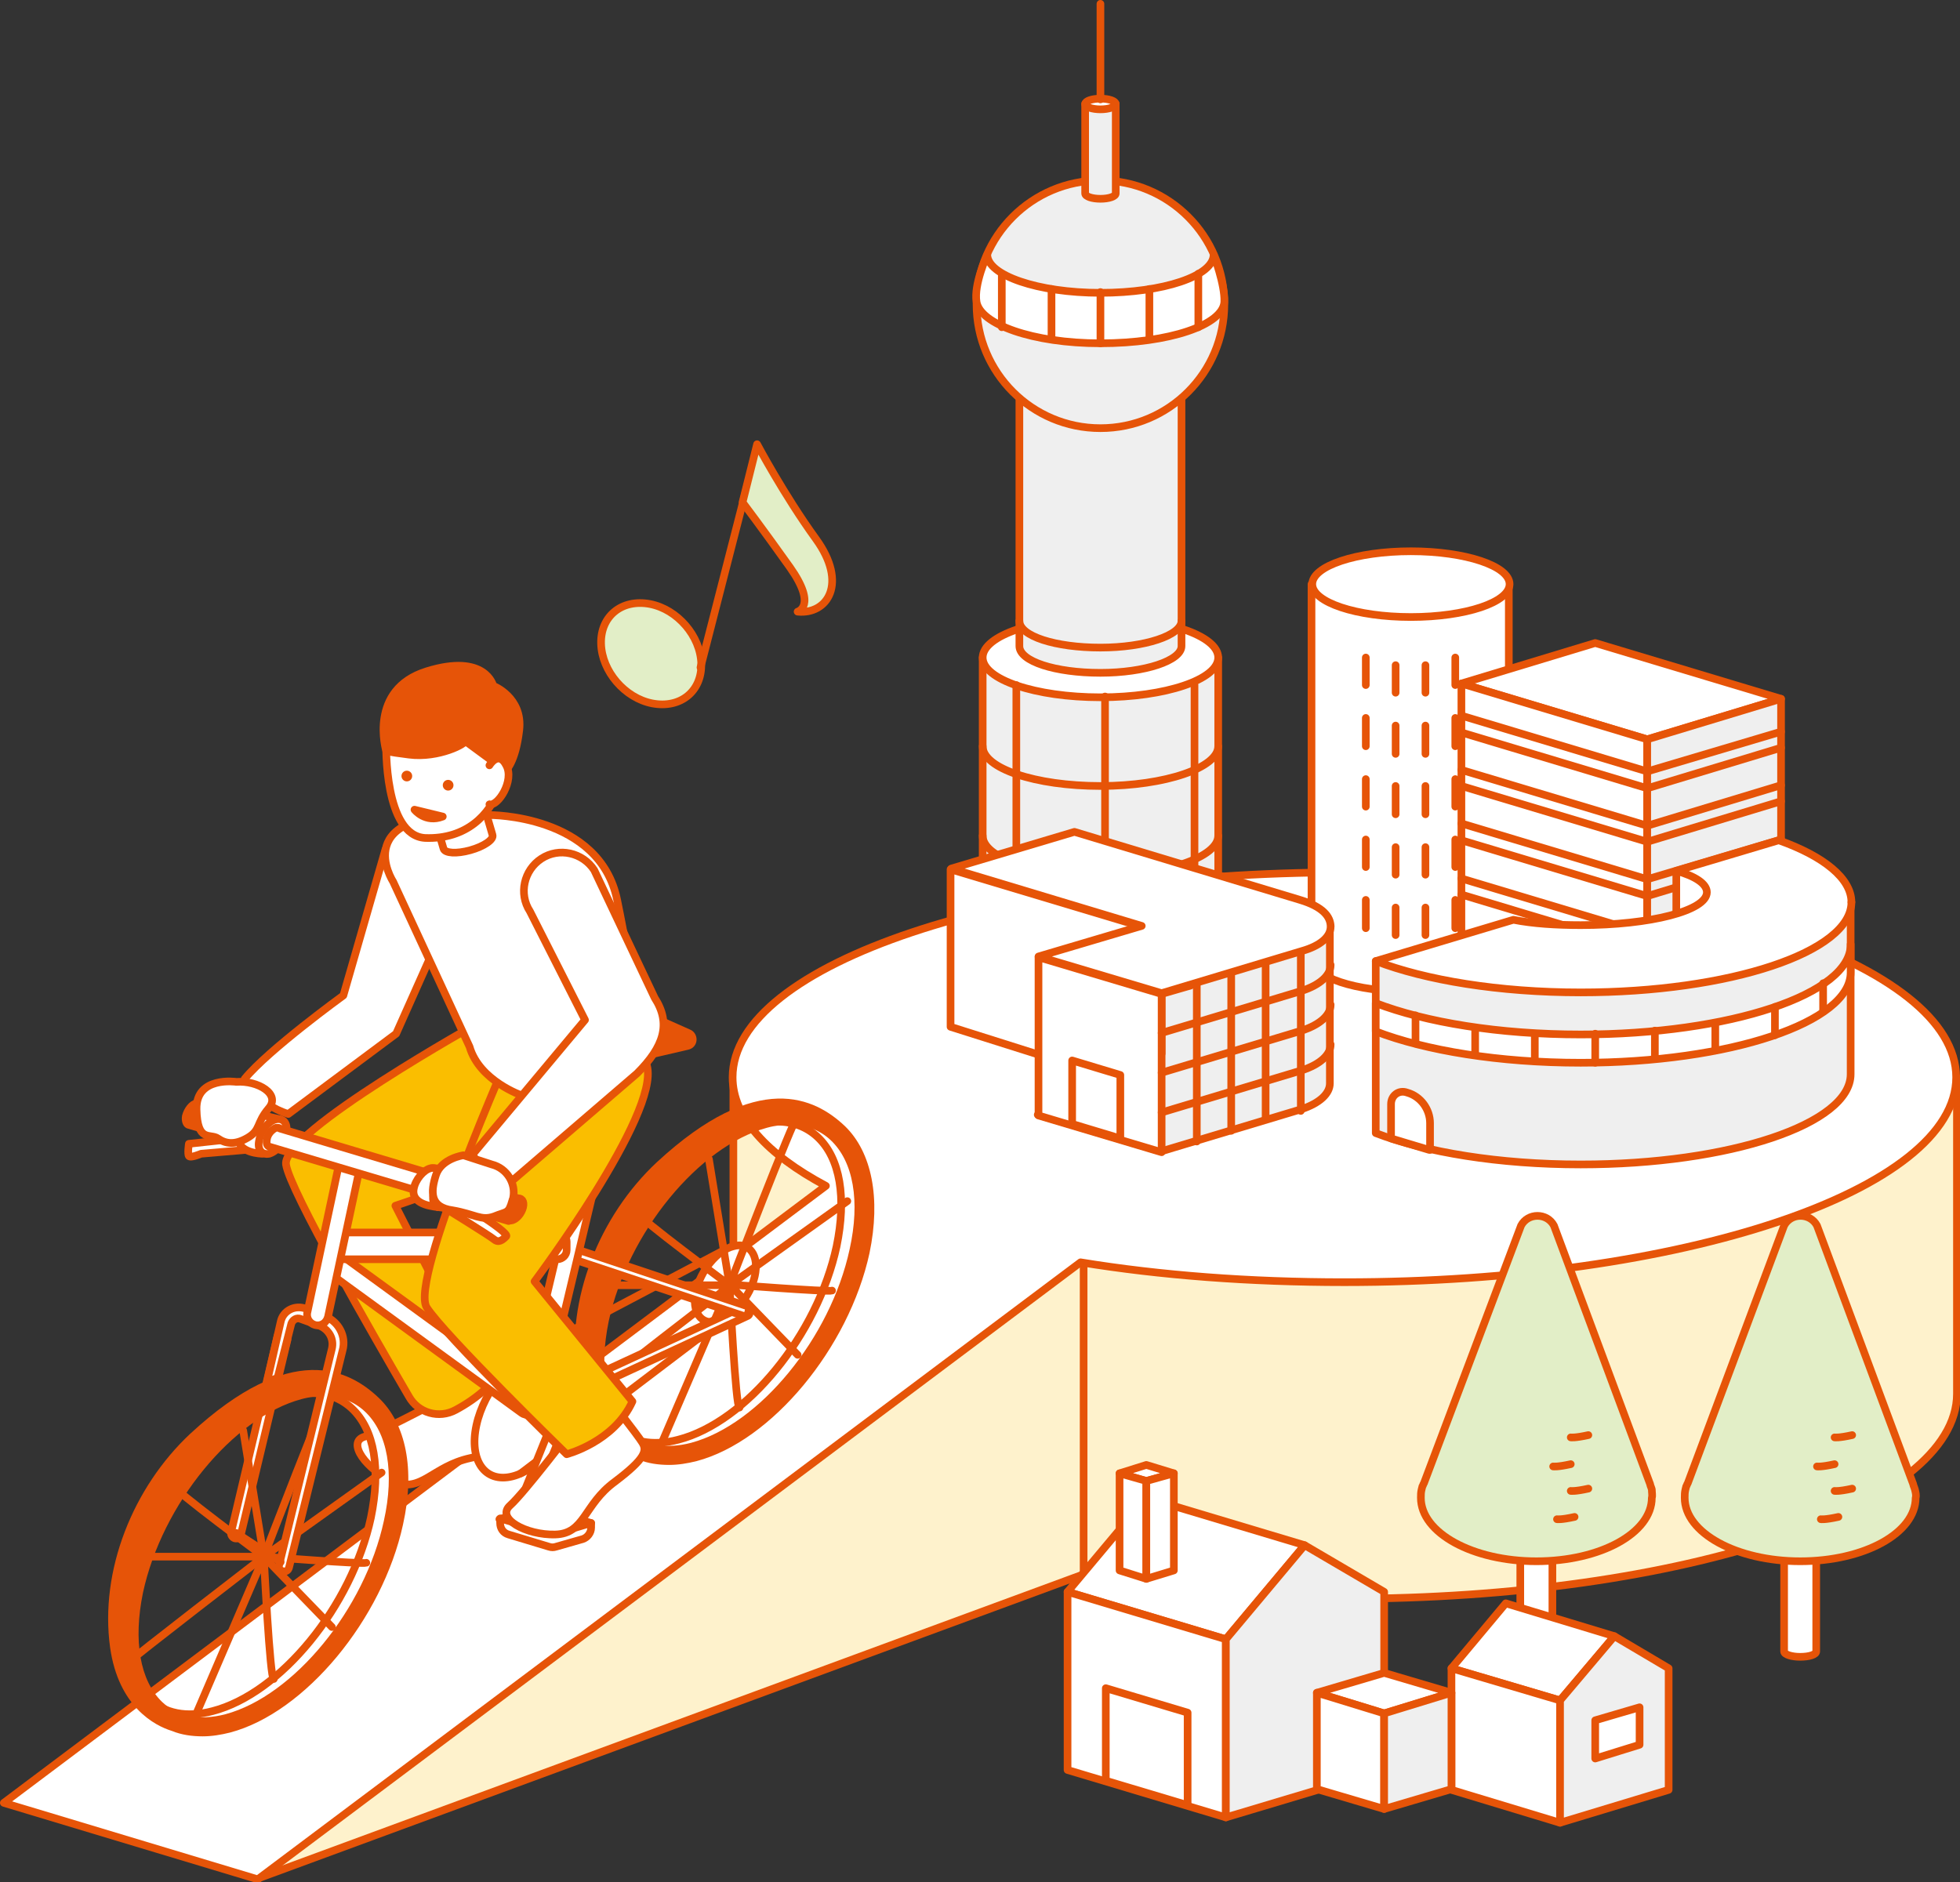 <?xml version="1.0" encoding="utf-8"?>
<!-- Generator: Adobe Illustrator 21.1.0, SVG Export Plug-In . SVG Version: 6.00 Build 0)  -->
<svg version="1.1" id="レイヤー_1" xmlns="http://www.w3.org/2000/svg" xmlns:xlink="http://www.w3.org/1999/xlink" x="0px"
	 y="0px" width="256.3px" height="246.2px" viewBox="0 0 256.3 246.2" style="enable-background:new 0 0 256.3 246.2;"
	 xml:space="preserve">
<rect x="0" y="0" width="256.3" height="246.2" fill="#333333" stroke="none"/>
<style type="text/css">
	.st0{fill:#EFEFEF;stroke:#E65408;stroke-linecap:round;stroke-linejoin:round;stroke-miterlimit:10;}
	.st1{fill:#FFFFFF;stroke:#E65408;stroke-linecap:round;stroke-linejoin:round;stroke-miterlimit:10;}
	.st2{fill:none;stroke:#E65408;stroke-linecap:round;stroke-linejoin:round;stroke-miterlimit:10;}
	.st3{fill:#FEF2CC;stroke:#E65408;stroke-linecap:round;stroke-linejoin:round;stroke-miterlimit:10;}
	.st4{fill:#FABE00;stroke:#E65408;stroke-linecap:round;stroke-linejoin:round;stroke-miterlimit:10;}
	.st5{fill:#E65408;}
	.st6{fill:#E65408;stroke:#E65408;stroke-linecap:round;stroke-linejoin:round;stroke-miterlimit:10;}
	.st7{fill:#E2EEC7;stroke:#E65408;stroke-linecap:round;stroke-linejoin:round;stroke-miterlimit:10;}
</style>
<g>
	<g>
		<g>
			<g>
				<path class="st0" d="M128.5,86v58.3c0,2.8,6.9,5.2,15.4,5.2c8.5,0,15.4-2.3,15.4-5.2V86H128.5z"/>
				<ellipse class="st1" cx="143.9" cy="86" rx="15.4" ry="5.2"/>
				<path class="st2" d="M159.3,97.6c0,2.8-6.9,5.2-15.4,5.2c-8.5,0-15.4-2.3-15.4-5.2"/>
				<path class="st2" d="M159.3,109.3c0,2.8-6.9,5.2-15.4,5.2c-8.5,0-15.4-2.3-15.4-5.2"/>
				<path class="st2" d="M159.3,121c0,2.8-6.9,5.2-15.4,5.2c-8.5,0-15.4-2.3-15.4-5.2"/>
				<path class="st2" d="M159.3,132.6c0,2.8-6.9,5.2-15.4,5.2c-8.5,0-15.4-2.3-15.4-5.2"/>
			</g>
			<line class="st1" x1="132.9" y1="89.6" x2="132.9" y2="147.9"/>
			<line class="st1" x1="144.5" y1="91.1" x2="144.5" y2="149.4"/>
			<line class="st1" x1="156.2" y1="89.6" x2="156.2" y2="146.8"/>
		</g>
		<g>
			<g>
				<path class="st0" d="M133.3,44.4v40.1c0,2,4.7,3.5,10.6,3.5c5.8,0,10.6-1.6,10.6-3.5V44.4H133.3z"/>
				<path class="st2" d="M133.3,81.2c0,2,4.7,3.5,10.6,3.5c5.8,0,10.6-1.6,10.6-3.5"/>
				<circle class="st0" cx="143.9" cy="39.8" r="16.2"/>
				<path class="st1" d="M160.1,39.5c-0.2,3-7.2,5.4-16.2,5.4c-8.9,0-15.7-2.5-16.2-5.4c-0.4-2.3,1.4-6.2,1.4-6.2
					c0,2.7,6.6,5,14.8,5c8.2,0,14.8-2.2,14.8-5C158.7,33.3,160.2,37.2,160.1,39.5z"/>
				<g>
					<line class="st2" x1="131" y1="35.8" x2="131" y2="42.8"/>
					<line class="st2" x1="137.5" y1="37.8" x2="137.5" y2="44.4"/>
					<line class="st2" x1="143.9" y1="38.2" x2="143.9" y2="44.9"/>
					<line class="st2" x1="150.3" y1="37.8" x2="150.3" y2="44.4"/>
					<line class="st2" x1="156.7" y1="35.8" x2="156.7" y2="42.8"/>
				</g>
			</g>
			<g>
				<g>
					<path class="st0" d="M141.9,13.6v11.7c0,0.4,0.9,0.7,2,0.7s2-0.3,2-0.7V13.6H141.9z"/>
					<ellipse class="st1" cx="143.9" cy="13.6" rx="2" ry="0.7"/>
				</g>
				<line class="st1" x1="143.9" y1="0.5" x2="143.9" y2="13"/>
			</g>
		</g>
	</g>
	<g>
		<g>
			<path class="st3" d="M244.9,140.9c-13.9-7.9-39.6-13.3-69-13.3s-55.2,5.3-69,13.3H95.9v41.4c0,14.8,35.8,26.8,80,26.8
				s80-12,80-26.8v-41.4H244.9z"/>
			<path class="st3" d="M141.7,165.1v40.8L33.7,245.7L76,179.2c0,0,55.9-28,56.6-27.9c0.7,0.1,9.2,6.6,9.2,6.6V165.1z"/>
			<path class="st1" d="M175.8,114.1c-44.2,0-80,12-80,26.8c0,5.2,4.5,10.1,12.2,14.2L0.5,235.8l33.2,10l107.6-80.7
				c10.4,1.7,22.1,2.6,34.5,2.6c44.2,0,80-12,80-26.8S220,114.1,175.8,114.1z"/>
		</g>
	</g>
	<g>
		<g>
			<g>
				<path class="st1" d="M171.5,76.4v49c0,2.4,5.8,4.3,12.9,4.3c7.1,0,12.9-1.9,12.9-4.3v-49H171.5z"/>
				<ellipse class="st1" cx="184.5" cy="76.4" rx="12.9" ry="4.3"/>
			</g>
		</g>
		<g>
			<g>
				<line class="st1" x1="178.6" y1="86" x2="178.6" y2="89.6"/>
				<line class="st1" x1="178.6" y1="93.9" x2="178.6" y2="97.6"/>
				<line class="st1" x1="178.6" y1="101.9" x2="178.6" y2="105.5"/>
				<line class="st1" x1="178.6" y1="109.8" x2="178.6" y2="113.4"/>
				<line class="st1" x1="178.6" y1="117.7" x2="178.6" y2="121.4"/>
			</g>
			<g>
				<line class="st1" x1="182.5" y1="87" x2="182.5" y2="90.6"/>
				<line class="st1" x1="182.5" y1="94.9" x2="182.5" y2="98.6"/>
				<line class="st1" x1="182.5" y1="102.8" x2="182.5" y2="106.5"/>
				<line class="st1" x1="182.5" y1="110.8" x2="182.5" y2="114.4"/>
				<line class="st1" x1="182.5" y1="118.7" x2="182.5" y2="122.3"/>
			</g>
			<g>
				<line class="st1" x1="186.4" y1="87" x2="186.4" y2="90.6"/>
				<line class="st1" x1="186.4" y1="94.9" x2="186.4" y2="98.6"/>
				<line class="st1" x1="186.4" y1="102.8" x2="186.4" y2="106.5"/>
				<line class="st1" x1="186.4" y1="110.8" x2="186.4" y2="114.4"/>
				<line class="st1" x1="186.4" y1="118.7" x2="186.4" y2="122.3"/>
			</g>
			<g>
				<line class="st1" x1="190.3" y1="86" x2="190.3" y2="89.6"/>
				<line class="st1" x1="190.3" y1="93.9" x2="190.3" y2="97.6"/>
				<line class="st1" x1="190.3" y1="101.9" x2="190.3" y2="105.5"/>
				<line class="st1" x1="190.3" y1="109.8" x2="190.3" y2="113.4"/>
				<line class="st1" x1="190.3" y1="117.7" x2="190.3" y2="121.4"/>
			</g>
		</g>
	</g>
	<g>
		<g>
			<g>
				<g>
					<polygon class="st1" points="149.3,142.2 124.3,134.3 124.3,113.7 149.3,121.2 					"/>
					<path class="st0" d="M174,121.1l-18.3,5.5v2.3l-3.8,1.1v7.8l-2.7,4l-13.5,4l16.1,4.8l18.3-5.5c2.5-0.8,3.8-2.1,3.8-3.4
						c0,0,0-0.1,0-0.1l0,0V121.1z"/>
					<g>
						<path class="st1" d="M174,121.2c0-1.3-1-2.6-4-3.5l-29.5-8.9l-16.1,4.8l24.9,7.5l-13.5,4l16.1,4.8l18.3-5.5
							C172.7,123.7,174,122.5,174,121.2z"/>
					</g>
					<g>
						<polygon class="st1" points="135.8,125.2 135.8,145.9 151.9,150.7 151.9,130 						"/>
					</g>
				</g>
				<path class="st2" d="M151.9,135.1l18.3-5.5c2.5-0.8,3.8-2.1,3.8-3.4"/>
				<path class="st2" d="M151.9,140.3l18.3-5.5c2.5-0.8,3.8-2.1,3.8-3.4"/>
				<path class="st2" d="M151.9,145.5l18.3-5.5c2.5-0.8,3.8-2.1,3.8-3.4"/>
			</g>
			<line class="st2" x1="156.5" y1="128.9" x2="156.5" y2="149.3"/>
			<line class="st2" x1="161" y1="127.6" x2="161" y2="147.9"/>
			<line class="st2" x1="165.5" y1="126.2" x2="165.5" y2="146.4"/>
			<line class="st2" x1="170.1" y1="124.7" x2="170.1" y2="145.3"/>
		</g>
		<polygon class="st1" points="146.5,148.9 140.2,147 140.2,138.7 146.5,140.6 		"/>
	</g>
	<g>
		<g>
			<g>
				<g>
					<polygon class="st1" points="191.1,89.4 215.4,96.7 232.9,91.4 208.6,84.1 					"/>
				</g>
				<polygon class="st1" points="215.4,132 191.1,124.8 191.1,89.4 215.4,96.7 				"/>
				<polygon class="st0" points="215.4,132 232.9,126.8 232.9,91.4 215.4,96.7 				"/>
			</g>
			<g>
				<polyline class="st2" points="191.1,93.6 215.4,100.9 232.9,95.7 				"/>
			</g>
			<g>
				<polyline class="st2" points="191.1,95.8 215.4,103.1 232.9,97.8 				"/>
			</g>
			<g>
				<polyline class="st2" points="191.1,100.7 215.4,108 232.9,102.7 				"/>
			</g>
			<g>
				<polyline class="st2" points="191.1,102.8 215.4,110.1 232.9,104.8 				"/>
			</g>
			<g>
				<polyline class="st2" points="191.1,107.7 215.4,115 232.9,109.8 				"/>
			</g>
			<g>
				<polyline class="st2" points="191.1,109.9 215.4,117.2 232.9,111.9 				"/>
			</g>
			<g>
				<polyline class="st2" points="191.1,114.9 215.4,122.2 232.9,117 				"/>
			</g>
			<g>
				<polyline class="st2" points="191.1,117 215.4,124.3 232.9,119.1 				"/>
			</g>
		</g>
		<g>
			<g>
				<g>
					<polygon class="st1" points="219.2,113.9 219.2,124 239.7,138.3 234.2,116 					"/>
					<g>
						<path class="st0" d="M179.9,125.7v22.5c6.5,2.5,16.1,4.1,26.8,4.1c19.5,0,35.3-5.3,35.3-11.8V118L179.9,125.7z"/>
					</g>
					<path class="st1" d="M242.1,118c0-3.1-3.6-6-9.5-8.1l-13.4,4c2.5,0.7,4,1.7,4,2.8c0,2.4-7.4,4.3-16.5,4.3
						c-3.2,0-6.3-0.2-8.8-0.7l-18,5.4c6.5,2.5,16.1,4.1,26.8,4.1C226.2,129.8,242.1,124.5,242.1,118z"/>
				</g>
				<g>
					<polygon class="st1" points="242.1,118 242.1,118 242.1,118 					"/>
					<path class="st1" d="M206.7,135.3c-10.7,0-20.3-1.6-26.8-4.1v3.7c6.5,2.5,16.1,4.1,26.8,4.1c19.5,0,35.3-5.3,35.3-11.8v-3.7
						C242.1,130,226.2,135.3,206.7,135.3z"/>
				</g>
				<line class="st1" x1="185.1" y1="132.8" x2="185.1" y2="136.5"/>
				<line class="st1" x1="192.9" y1="134.4" x2="192.9" y2="138"/>
				<line class="st1" x1="200.7" y1="135.2" x2="200.7" y2="138.8"/>
				<line class="st1" x1="208.6" y1="135.2" x2="208.6" y2="139"/>
				<line class="st1" x1="216.4" y1="134.8" x2="216.4" y2="138.3"/>
				<line class="st1" x1="224.3" y1="134.1" x2="224.3" y2="137.4"/>
				<line class="st1" x1="232.1" y1="131.7" x2="232.1" y2="135.4"/>
				<line class="st1" x1="238.4" y1="128.6" x2="238.4" y2="132.3"/>
			</g>
			<path class="st1" d="M186.9,150.4l-5-1.5v-4.5c0-1.1,1-1.9,2.1-1.5l0,0c1.8,0.5,3,2.2,3,4V150.4z"/>
		</g>
	</g>
	<g>
		<g>
			<path class="st1" d="M59.3,182.2c0,0-9.1,5-11.6,5.7c-2.5,0.7,0.3,4.4,3.8,5.9c3.6,1.5,5-2,10-3.1c5-1.1,5.5-1.9,5.4-3.2
				c-0.1-1.2-1.7-7.6-1.7-7.6L59.3,182.2z"/>
			<path class="st4" d="M62.9,133.6c0,0-26.1,14.5-25.5,18.7c0.5,3.4,11.5,22.5,16.1,30.4c1.2,2.1,3.9,2.9,6.1,1.7
				c1.3-0.7,2.7-1.6,4.2-3l-12.1-23.7c0,0,25-8.1,26-14.5c1-6.4,0.6-7.8,0.6-7.8L62.9,133.6z"/>
		</g>
		<g>
			<g>
				<path class="st1" d="M67.5,176.2l4.7-1.4l-6.4-1.9c-0.3-0.1-0.6-0.1-0.9,0l-4.7,1.4l6.4,1.9C66.9,176.3,67.2,176.3,67.5,176.2z"
					/>
				<path class="st1" d="M67.5,176.2l4.7-1.4v0.6c0,0.7-0.5,1.3-1.1,1.5l-3.5,1c-0.3,0.1-0.6,0.1-0.9,0l-5.3-1.6
					c-0.7-0.2-1.1-0.8-1.1-1.5v-0.6l6.4,1.9C66.9,176.3,67.2,176.3,67.5,176.2z"/>
				<line class="st1" x1="62.2" y1="173.9" x2="68.6" y2="175.8"/>
				<line class="st1" x1="63.8" y1="173.4" x2="70.2" y2="175.3"/>
			</g>
			<g>
				<g>
					<path class="st1" d="M62.3,186.4c-1,4.6,1.1,7.6,4.7,6.7c3.6-0.9,7.3-5.5,8.3-10.1c1-4.6-1.1-7.6-4.7-6.7
						C67.1,177.3,63.3,181.8,62.3,186.4z"/>
					<path class="st1" d="M91,168.9c-0.6,2.7,0.7,4.5,2.8,3.9c2.1-0.6,4.3-3.2,4.9-5.9c0.6-2.7-0.7-4.5-2.8-3.9
						C93.8,163.5,91.6,166.2,91,168.9z"/>
					<line class="st1" x1="94.7" y1="163.5" x2="68.9" y2="177.1"/>
					<line class="st1" x1="68.1" y1="192.7" x2="94.7" y2="172.5"/>
				</g>
				<g>
					<g>
						<path class="st1" d="M30.7,201.2L30.7,201.2c0.4,0.1,0.7-0.1,0.8-0.5l6.1-25.5l-1.3-0.5l-6.1,25.8
							C30.2,200.8,30.4,201.1,30.7,201.2z"/>
						<g>
							<g>
								<path class="st1" d="M108.8,147c3.6,3.4,4.7,9.5,3.2,16.6c-2.7,12.4-12.8,24.7-22.6,27.2c-1.3,0.3-2.4-0.6-3.6-0.6
									c-2.8,0-4.4-0.6-6.3-2.4l0.9-1.1c2,1.9,4.9,2.5,8.3,1.6c8.9-2.3,18.2-13.7,20.7-25.3c1.3-6.3,0.5-11.5-2.5-14.3
									c-1.4-1.3-3.2-2-5.3-2L108.8,147z"/>
								<g>
									<path class="st2" d="M104.3,146c-0.5,0.2-8.9,22.1-8.9,22.1l15.4-11"/>
									<path class="st2" d="M83.6,158.8c-0.5,0.2,11.8,9.3,11.8,9.3l-2.7-16.5"/>
									<path class="st2" d="M78.1,181.7c-0.5,0.2,17.4-13.6,17.4-13.6H79.6"/>
									<path class="st2" d="M108.8,168.8c-0.5,0.2-13.4-0.8-13.4-0.8l8.9,9.2"/>
									<path class="st2" d="M96.7,184.1c-0.5,0.2-1.3-16-1.3-16l-9.5,22.1"/>
								</g>
							</g>
							<path class="st5" d="M110.5,147.3c-3.9-3.7-11.4-7.5-24.6,4.7c-7.5,7-11.9,17.9-10.5,28c1.1,7.7,5.8,10.2,8.1,10.9
								c1.2,0.5,2.6,0.7,4,0.7c1.2,0,2.4-0.2,3.6-0.5c9.8-2.6,19.9-14.8,22.6-27.2C115.2,156.7,114,150.7,110.5,147.3z M111.1,163.4
								c-2.5,11.6-11.8,22.9-20.7,25.3c-3.4,0.9-6.3,0.3-8.3-1.6c-2.9-2.8-3.8-8-2.5-14.3c2.5-11.6,11.8-22.9,20.7-25.3
								c1.1-0.3,2.1-0.4,3-0.4c2.1,0,3.9,0.7,5.3,2C111.6,151.9,112.5,157.1,111.1,163.4z"/>
						</g>
						<path class="st1" d="M69.7,185.1l28.1-13c0.2-0.1,0.3-0.4,0.2-0.6l-0.2-0.4c-0.1-0.2-0.4-0.3-0.6-0.2l-28.1,13L69.7,185.1z"/>
						<path class="st1" d="M74.4,164.5l22.8,7.6c0.2,0.1,0.5-0.1,0.6-0.3l0.1-0.4c0.1-0.2-0.1-0.5-0.3-0.6l-22.8-7.6
							c-0.2-0.1-0.5,0.1-0.6,0.3l-0.1,0.4C74,164.2,74.2,164.4,74.4,164.5z"/>
						<g>
							<path class="st1" d="M74.2,163.9l0.5,0.1c0.3,0.1,0.6-0.1,0.7-0.4l5.7-26.3l-1.7-0.4l-5.7,26.3
								C73.7,163.5,73.9,163.8,74.2,163.9z"/>
							<path class="st1" d="M69.2,185L69.2,185c0.8,0.2,1.5-0.3,1.7-1.1l9.3-39.1l-2.7-0.6l-9.3,39.1
								C67.9,184.1,68.4,184.9,69.2,185z"/>
							<path class="st1" d="M70.2,184.4L70.2,184.4c0.4-0.6,0.3-1.5-0.4-1.9l-26.1-19l-1.6,2.3l26.1,19
								C68.9,185.3,69.8,185.1,70.2,184.4z"/>
						</g>
						<g>
							<path class="st6" d="M84.6,132.7l5.4,2.4c0.8,0.3,0.8,1.5-0.1,1.7l-18.5,4.3c-0.3,0.1-0.7,0-0.9-0.1v0c-1-0.5-0.9-2,0.2-2.4
								l11.9-5.8C83.2,132.5,83.9,132.5,84.6,132.7z"/>
						</g>
						<path class="st1" d="M43.5,164.7h29.4c0.6,0,1.2-0.5,1.2-1.2v-1.1c0-0.6-0.5-1.2-1.2-1.2H43.5V164.7z"/>
						<g>
							<g>
								<path class="st1" d="M47.9,182.5c3.6,3.4,4.7,9.5,3.2,16.6c-2.7,12.4-12.8,24.7-22.6,27.2c-1.3,0.3-2.4-0.6-3.6-0.6
									c-2.8,0-4.4-0.6-6.3-2.4l0.9-1.1c2,1.9,4.9,2.5,8.3,1.6c8.9-2.3,18.2-13.7,20.7-25.3c1.3-6.3,0.5-11.5-2.5-14.3
									c-1.4-1.3-3.2-2-5.3-2L47.9,182.5z"/>
								<g>
									<path class="st2" d="M43.4,181.5c-0.5,0.2-8.9,22.1-8.9,22.1l15.4-11"/>
									<path class="st2" d="M22.7,194.3c-0.5,0.2,11.8,9.3,11.8,9.3l-2.7-16.5"/>
									<path class="st2" d="M17.1,217.2c-0.5,0.2,17.4-13.6,17.4-13.6H18.6"/>
									<path class="st2" d="M47.9,204.4c-0.5,0.2-13.4-0.8-13.4-0.8l8.9,9.2"/>
									<path class="st2" d="M35.8,219.6c-0.5,0.2-1.3-16-1.3-16L25,225.7"/>
								</g>
							</g>
							<path class="st5" d="M49.5,182.8c-3.9-3.7-11.4-7.5-24.6,4.7c-7.5,7-11.9,17.9-10.5,28c1.1,7.7,5.8,10.2,8.1,10.9
								c1.2,0.5,2.6,0.7,4,0.7c1.2,0,2.4-0.2,3.6-0.5c9.8-2.6,19.9-14.8,22.6-27.2C54.3,192.2,53.1,186.2,49.5,182.8z M50.2,198.9
								c-2.5,11.6-11.8,22.9-20.7,25.3c-3.4,0.9-6.3,0.3-8.3-1.6c-2.9-2.8-3.8-8-2.5-14.3c2.5-11.6,11.8-22.9,20.7-25.3
								c1.1-0.3,2.1-0.4,3-0.4c2.1,0,3.9,0.7,5.3,2C50.7,187.4,51.6,192.6,50.2,198.9z"/>
						</g>
						<path class="st1" d="M34.9,180.8l1.8-7.9c0.3-1.5,1.9-2.3,3.4-1.7l2.5,1c1.7,0.7,2.7,2.6,2.2,4.4L37.8,205
							c-0.1,0.4-0.4,0.6-0.8,0.5c-0.4-0.1-0.6-0.4-0.5-0.8l6.9-28.3c0.3-1.3-0.4-2.5-1.6-3l-2.5-0.9c-0.5-0.2-1,0.1-1.2,0.6
							l-1.8,7.1L34.9,180.8z"/>
						<path class="st1" d="M41.2,173.3L41.2,173.3c0.8,0.2,1.5-0.3,1.7-1.1l4.1-19.2l-2.7-0.6l-4.1,19.2
							C40,172.4,40.5,173.1,41.2,173.3z"/>
					</g>
					<g>
						<path class="st1" d="M72.3,185.8l-2.2-0.9c-0.4-0.2-0.6-0.6-0.4-1l0,0c0.2-0.4,0.6-0.6,1-0.4l3,1.3c0,0,0.5,0.7,0.4,1l-5.3,13
							l-1.5-0.6L72.3,185.8z"/>
						<g>
							<path class="st1" d="M72.6,200.6l4.7-1.4l-6.4-1.9c-0.3-0.1-0.6-0.1-0.9,0l-4.7,1.4l6.4,1.9C72,200.7,72.3,200.7,72.6,200.6z
								"/>
							<path class="st1" d="M72.6,200.6l4.7-1.4v0.6c0,0.7-0.5,1.3-1.1,1.5l-3.5,1c-0.3,0.1-0.6,0.1-0.9,0l-5.3-1.6
								c-0.7-0.2-1.1-0.8-1.1-1.5v-0.6l6.4,1.9C72,200.7,72.3,200.7,72.6,200.6z"/>
							<line class="st1" x1="67.3" y1="198.2" x2="73.7" y2="200.2"/>
							<line class="st1" x1="68.9" y1="197.8" x2="75.3" y2="199.7"/>
						</g>
					</g>
				</g>
				<line class="st1" x1="36.7" y1="204.3" x2="30.9" y2="200.5"/>
			</g>
		</g>
		<path class="st1" d="M74.9,186.9c0,0-6.3,8.3-8.2,10c-1.9,1.7,2.1,3.9,5.9,3.8c3.9-0.1,3.7-3.9,7.8-6.9c4.1-3.1,4.2-4.1,3.6-5.1
			c-0.6-1-4.7-6.2-4.7-6.2L74.9,186.9z"/>
		<path class="st4" d="M67,136.9c0,0-13.5,30.5-11.2,34.1c2.3,3.6,18.3,19.2,18.3,19.2s6.2-1.6,8.6-6.9l-12.8-15.7
			c0,0,16.4-21.9,14.7-28.2c-1.8-6.2-2.7-7.3-2.7-7.3L67,136.9z"/>
		<path class="st1" d="M50.4,111.1l-5.5,19.1c0,0-9.8,7.1-12.9,10.9c0,0,1.5,3.3,5.7,4.6l14.1-10.5l6.6-14.8L50.4,111.1z"/>
		<path class="st1" d="M64,106.6c0,0,14.4-0.1,16.7,11.1c2.3,11.2,3.6,21.6,3.6,21.6s-7.1,6.9-16,4c0,0-5.6-1.9-6.9-6.4l-10-21.6
			c0,0-6.2-9.5,11.7-8.7"/>
		<g>
			<g>
				<g>
					<g>
						<g>
							<g>
								<g>
									<g>
										<path class="st1" d="M56.3,105.2l1.7,5.8c0.2,0.6,1.7,0.7,3.5,0.2c1.8-0.5,3.1-1.4,2.9-2l-1.7-5.8L56.3,105.2z"/>
									</g>
								</g>
							</g>
						</g>
					</g>
				</g>
			</g>
			<g>
				<path class="st1" d="M50.5,96.8c-0.1-9.1,7.2-9.9,11.4-8.6s4.4,5.4,4.4,5.4s0,6.3-1.1,9.6c-1.1,3.3-4.2,6.6-9.6,6.4
					c-5.4-0.3-5.1-12.3-5.1-12.3L50.5,96.8z"/>
				<path class="st6" d="M60.8,96.9c0.3,0.3-3.4,2.3-7.3,1.8c-3.2-0.4-3-0.5-3-0.5s-2.4-8,5.3-10.4c7.7-2.4,8.7,1.9,8.7,1.9
					s3.9,1.5,3.4,5.8c-0.5,4.3-1.8,5.3-1.8,5.3L60.8,96.9z"/>
				<path class="st1" d="M64,100.1c0,0,1.2-2,2.2,0c1.1,2-1.1,5.4-2.2,5.1"/>
				<circle class="st5" cx="53.2" cy="101.5" r="0.7"/>
				<circle class="st5" cx="58.6" cy="102.7" r="0.7"/>
				<path class="st1" d="M57.9,106.8c-2.3,0.9-3.7-0.9-3.7-0.9L57.9,106.8z"/>
			</g>
		</g>
		<g>
			<path class="st1" d="M33.3,150.3l-7,0.6c0,0-1.4,0.6-1.6,0.3c-0.2-0.3,0-1.6,0-1.6l9.2-1L33.3,150.3z"/>
			<g>
				<g>
					<path class="st6" d="M24.3,146c0.2-0.8,0.8-1.6,1.4-1.7c0.2,0,0.3,0,0.4,0l0,0l8.5,2.5l0,0c-0.1,0-0.2,0-0.4,0
						c-0.6,0.2-1.2,0.9-1.4,1.7c-0.1,0.6,0,1,0.3,1.1l0,0l-8.5-2.5l0,0C24.4,147,24.2,146.6,24.3,146z"/>
				</g>
				<g>
					<path class="st1" d="M31.2,148.5c0.2-1.2,1.3-2.5,2.2-2.7c0.3-0.1,0.7,0,0.7,0l2.5,0.6l-2.3,4.5
						C34.4,150.9,30.8,150.9,31.2,148.5z"/>
					<path class="st1" d="M33.9,149.1c-0.3,1.2,0.3,2,1.3,1.8c1-0.3,2-1.5,2.2-2.7c0.3-1.2-0.3-2-1.3-1.8S34.1,147.9,33.9,149.1z"/>
				</g>
			</g>
			<path class="st1" d="M59.3,156.7c0,0,7.4,4.5,6.9,5c-0.5,0.5-1,0.9-1.6,0.4c-0.6-0.5-6.6-4.2-6.6-4.2l-0.4-1.5L59.3,156.7z"/>
			<g>
				<g>
					<path class="st1" d="M34.9,149c0.1-0.7,0.7-1.3,1.2-1.5c0,0,0.1,0,0.1,0l0,0l0,0c0.2,0,0.3,0,0.4,0.1l29.4,8.8l-4.5,1.4
						L35.3,150C34.9,149.9,34.8,149.6,34.9,149z"/>
					<path class="st1" d="M54.1,155.5c0.2-1.2,1.3-2.5,2.2-2.7c0.3-0.1,0.7,0,0.7,0l2.5,0.6l-2.3,4.5
						C57.3,157.8,53.7,157.8,54.1,155.5z"/>
					<path class="st1" d="M56.7,156.1c-0.3,1.2,0.3,2,1.3,1.8c1-0.3,2-1.5,2.2-2.7c0.3-1.2-0.3-2-1.3-1.8
						C58,153.6,57,154.8,56.7,156.1z"/>
				</g>
				<g>
					<path class="st6" d="M57.7,156c0.2-0.8,0.8-1.6,1.4-1.7c0.2,0,0.3,0,0.4,0l0,0l8.5,2.5l-1.5,2.9l-8.5-2.5l0,0
						C57.7,157,57.5,156.6,57.7,156z"/>
					<path class="st6" d="M66.2,158.5c-0.2,0.8,0.2,1.3,0.8,1.1c0.6-0.2,1.2-0.9,1.4-1.7c0.2-0.8-0.2-1.3-0.8-1.1
						S66.4,157.7,66.2,158.5z"/>
				</g>
			</g>
		</g>
		<g>
			<path class="st1" d="M85.6,130.5l-7.9-16.7c-1.5-2.3-4.6-3-6.9-1.5l0,0c-2.3,1.5-3,4.6-1.5,6.9l7.2,14.2L61.8,151
				c0,0,1.5,3,5.1,3.5l16.4-14.1C86.8,136.9,87.8,133.9,85.6,130.5z"/>
		</g>
		<path class="st1" d="M60.6,151.1c0,0-2.9,0.4-3.6,2.6s-0.8,4.2,2.2,4.6c2.9,0.5,3.7,1.4,5.4,0.8c1.7-0.7,1.9-0.3,2.4-2.1
			c0-0.1,0.1-0.2,0.1-0.3c0.4-1.9-0.8-3.9-2.8-4.4L60.6,151.1z"/>
		<path class="st1" d="M30.9,141.5c0,0-5.3-0.8-5.2,3.6c0.1,4.4,1.8,3.1,2.8,3.8s2.2,0.9,3.9-0.1c1.7-1,1.1-1.9,2.7-3.8
			C36.8,143.1,33.7,141.3,30.9,141.5z"/>
	</g>
	<g>
		<g>
			<g>
				<g>
					<path class="st1" d="M198.8,201.7v14.3c0,0.4,1,0.7,2.1,0.7c1.2,0,2.1-0.3,2.1-0.7v-14.3H198.8z"/>
				</g>
				<path class="st7" d="M216,194.8L216,194.8l-0.1-0.3c-0.1-0.2-0.1-0.4-0.2-0.6l-12.5-33.6c-0.9-1.7-3.4-1.7-4.3,0L186.2,194
					c-0.1,0.1-0.1,0.3-0.2,0.4l-0.1,0.4l0,0c-0.1,0.4-0.1,0.7-0.1,1.1c0,4.6,6.8,8.3,15.1,8.3c8.4,0,15.1-3.7,15.1-8.3
					C216.1,195.6,216,195.2,216,194.8z"/>
			</g>
		</g>
		<path class="st2" d="M203.6,198.7c0,0,0.5,0.1,2.3-0.3"/>
		<path class="st2" d="M203.1,191.8c0,0,0.5,0.1,2.3-0.3"/>
		<path class="st2" d="M205.4,195c0,0,0.5,0.1,2.3-0.3"/>
		<path class="st2" d="M205.4,188c0,0,0.5,0.1,2.3-0.3"/>
	</g>
	<g>
		<g>
			<g>
				<g>
					<path class="st1" d="M233.3,201.7v14.3c0,0.4,1,0.7,2.1,0.7c1.2,0,2.1-0.3,2.1-0.7v-14.3H233.3z"/>
				</g>
				<path class="st7" d="M250.4,194.8L250.4,194.8l-0.1-0.3c-0.1-0.2-0.1-0.4-0.2-0.6l-12.5-33.6c-0.9-1.7-3.4-1.7-4.3,0L220.7,194
					c-0.1,0.1-0.1,0.3-0.2,0.4l-0.1,0.4l0,0c-0.1,0.4-0.1,0.7-0.1,1.1c0,4.6,6.8,8.3,15.1,8.3c8.4,0,15.1-3.7,15.1-8.3
					C250.6,195.6,250.5,195.2,250.4,194.8z"/>
			</g>
		</g>
		<path class="st2" d="M238.1,198.7c0,0,0.5,0.1,2.3-0.3"/>
		<path class="st2" d="M237.6,191.8c0,0,0.5,0.1,2.3-0.3"/>
		<path class="st2" d="M239.9,195c0,0,0.5,0.1,2.3-0.3"/>
		<path class="st2" d="M239.9,188c0,0,0.5,0.1,2.3-0.3"/>
	</g>
	<g>
		<g>
			<g>
				<polygon class="st1" points="204,222.4 189.8,218.2 196.9,209.7 211.1,214 				"/>
				<polygon class="st1" points="204,238.4 189.8,234.1 189.8,218.2 204,222.4 				"/>
				<polygon class="st0" points="204,238.4 218.2,234.1 218.2,218.2 211.1,214 204,222.4 				"/>
			</g>
		</g>
		<polygon class="st1" points="208.6,230 214.4,228.2 214.4,223.3 208.6,225 		"/>
	</g>
	<g>
		<g>
			<g>
				<g>
					<polygon class="st1" points="160.3,214.4 139.6,208.2 149.9,195.9 170.6,202.1 					"/>
					<polygon class="st1" points="160.3,237.7 139.6,231.5 139.6,208.2 160.3,214.4 					"/>
					<polygon class="st1" points="155.3,236.1 144.6,232.9 144.6,220.8 155.3,224 					"/>
					<polygon class="st0" points="160.3,237.7 181,231.5 181,208.2 170.6,202.1 160.3,214.4 					"/>
				</g>
			</g>
		</g>
		<polygon class="st1" points="149.9,193.7 146.4,192.7 149.9,191.6 153.5,192.7 		"/>
		<polygon class="st1" points="149.9,206.5 146.4,205.4 146.4,192.7 149.9,193.7 		"/>
		<polygon class="st1" points="149.9,206.5 153.5,205.4 153.5,192.7 149.9,193.7 		"/>
		<g>
			<g>
				<polygon class="st1" points="181,224.1 172.2,221.4 181,218.8 189.8,221.4 				"/>
				<polygon class="st1" points="181,236.6 172.2,234 172.2,221.4 181,224.1 				"/>
				<polygon class="st0" points="181,236.6 189.8,234 189.8,221.4 181,224.1 				"/>
			</g>
		</g>
	</g>
	<g>
		<path class="st7" d="M91.7,86.8c0.1,3.6-2.7,5.9-6.4,5.2c-3.6-0.7-6.6-4.2-6.7-7.8s2.7-5.9,6.4-5.2C88.6,79.7,91.6,83.2,91.7,86.8
			z"/>
		<line class="st7" x1="91.6" y1="87.3" x2="99" y2="58.5"/>
		<path class="st7" d="M99,58.1c0,0,3.5,6.6,7.7,12.4c4.2,5.8,1.5,9.9-2.4,9.5c0,0,2.6-0.7-1-5.8c-3.7-5.2-6.2-8.5-6.2-8.5L99,58.1z
			"/>
	</g>
</g>
</svg>
